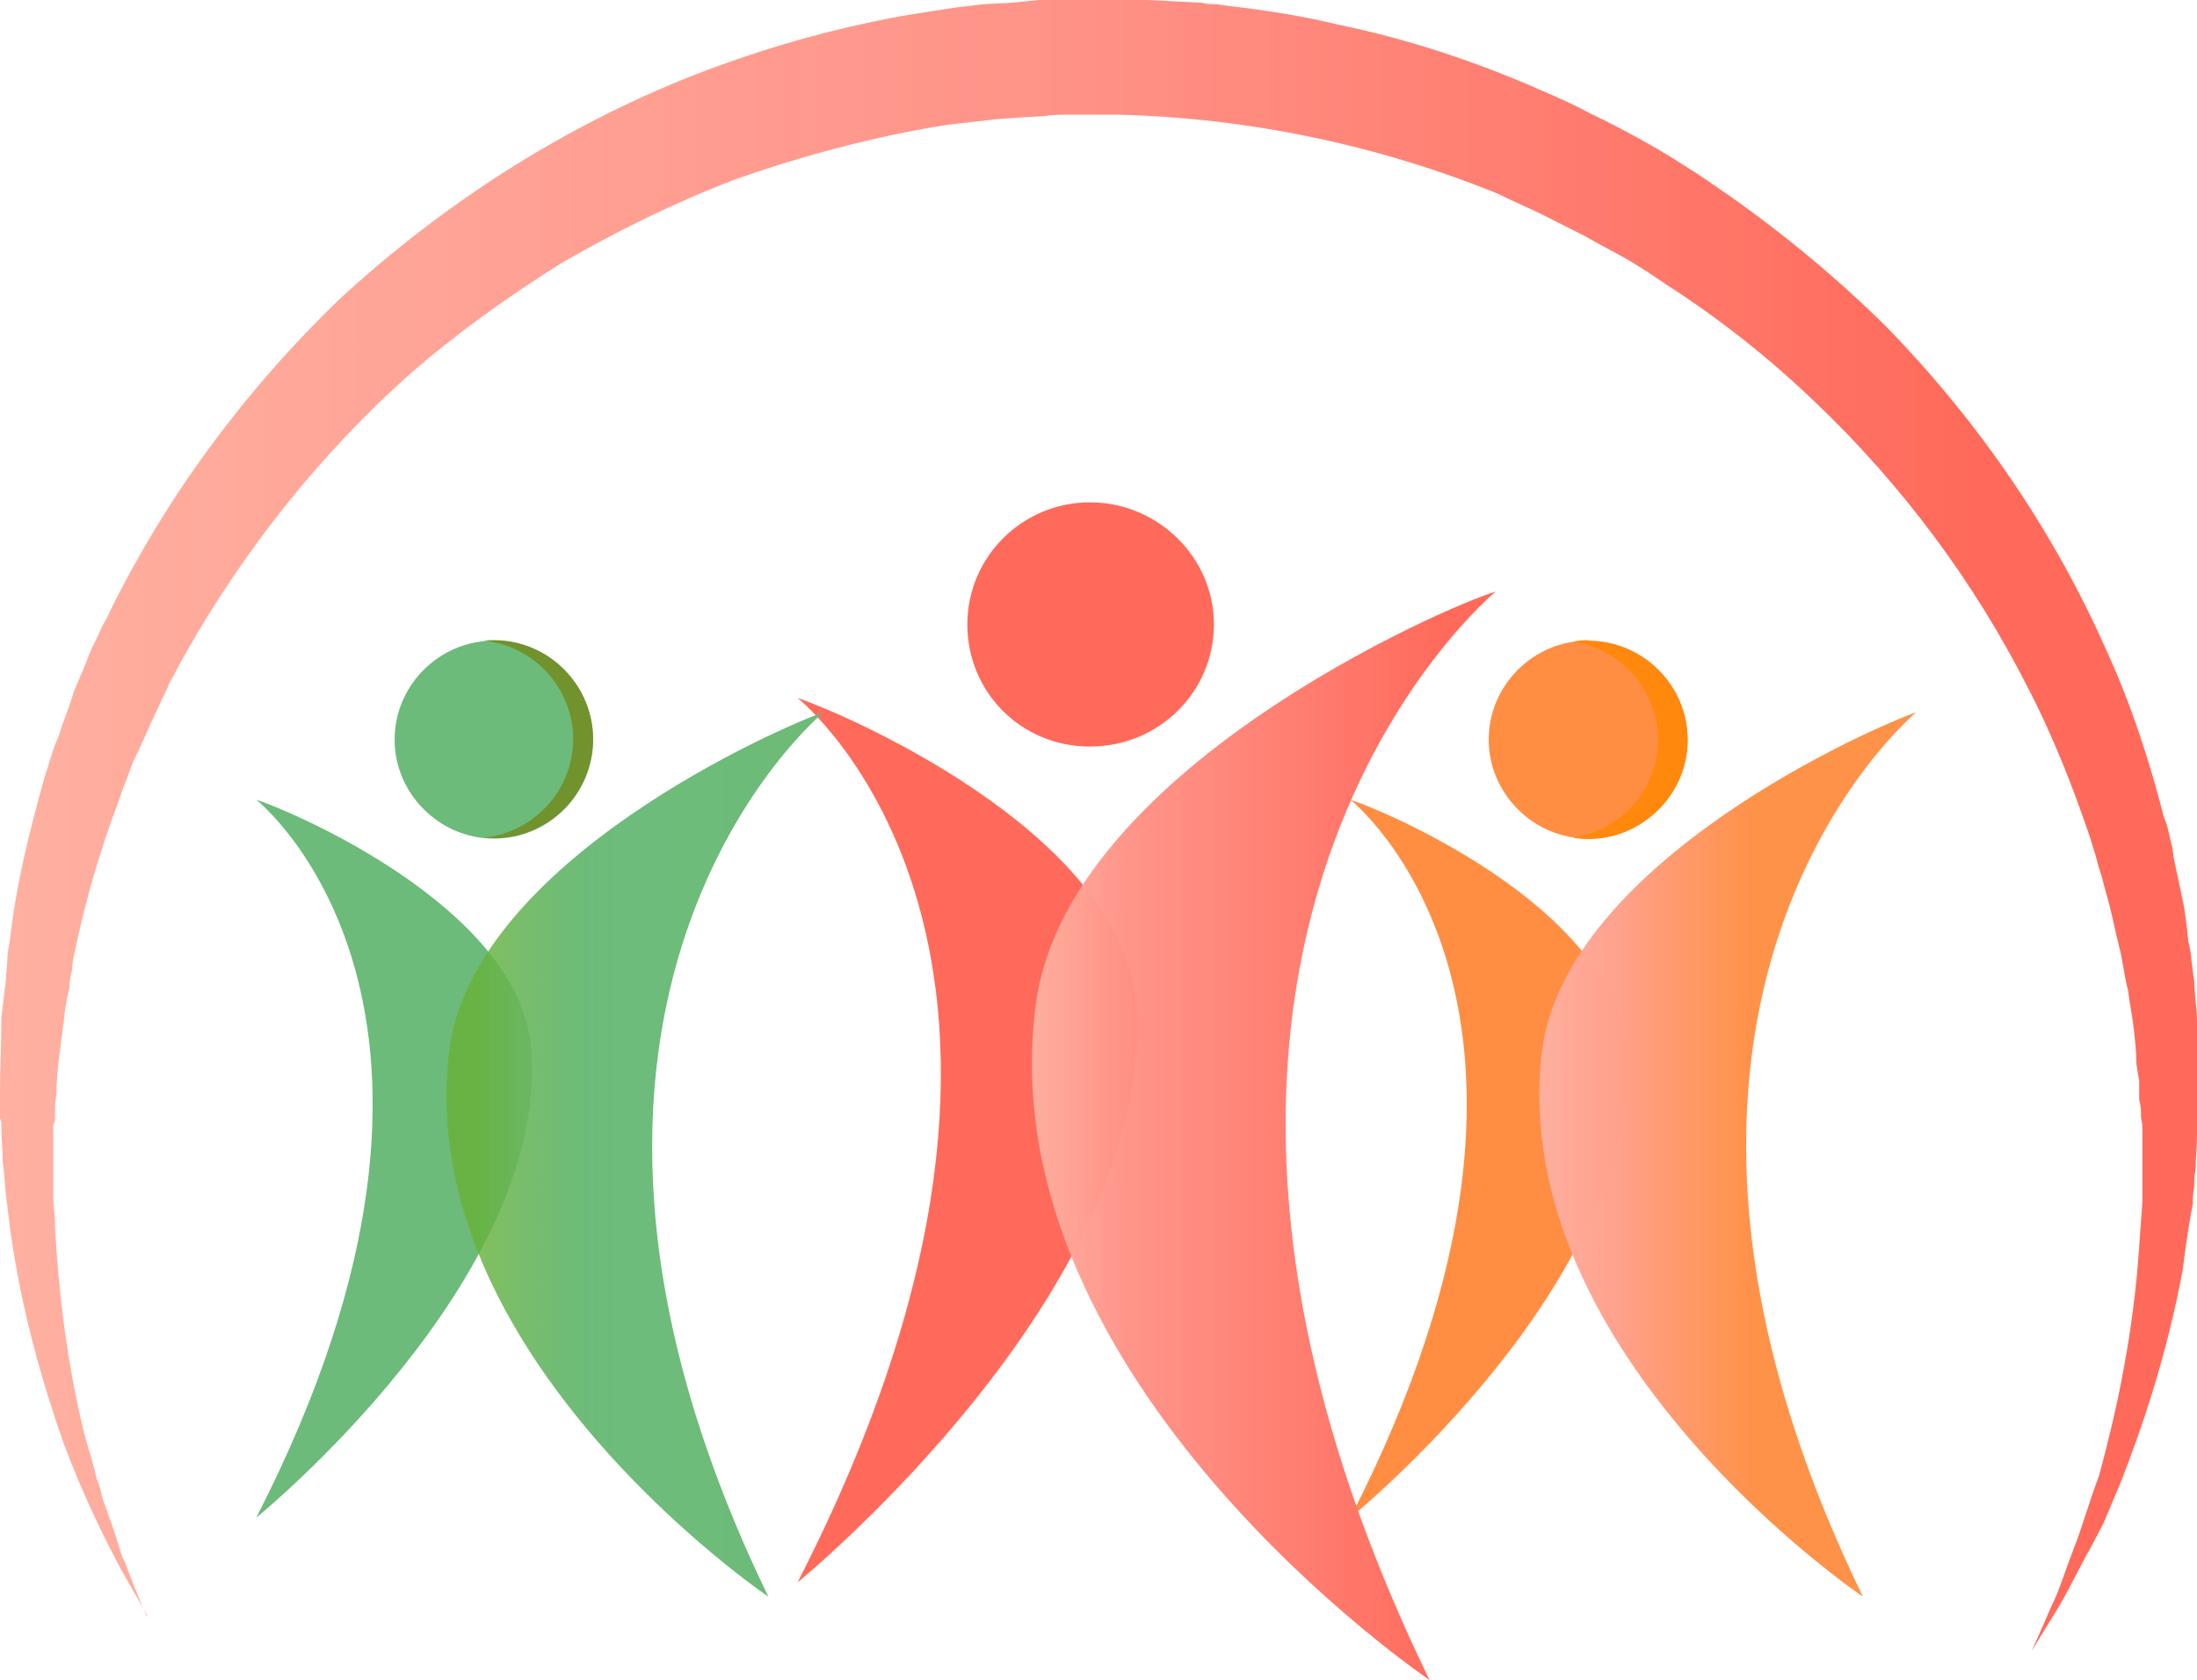 <?xml version="1.0" encoding="UTF-8"?>
<svg id="Capa_1" data-name="Capa 1" xmlns="http://www.w3.org/2000/svg" xmlns:xlink="http://www.w3.org/1999/xlink" viewBox="0 0 47.49 36.32">
  <defs>
    <style>
      .cls-1 {
        fill: #ff6a5a;
      }

      .cls-1, .cls-2, .cls-3, .cls-4, .cls-5, .cls-6, .cls-7, .cls-8, .cls-9 {
        fill-rule: evenodd;
      }

      .cls-2 {
        fill: #6cbb7a;
      }

      .cls-3 {
        fill: #72922d;
      }

      .cls-4 {
        fill: #ff8e43;
      }

      .cls-5 {
        fill: url(#Degradado_sin_nombre_7);
      }

      .cls-6 {
        fill: url(#Degradado_sin_nombre_8);
      }

      .cls-7 {
        fill: url(#Degradado_sin_nombre_10);
      }

      .cls-8 {
        fill: url(#Degradado_sin_nombre_11);
      }

      .cls-9 {
        fill: #ff880d;
      }
    </style>
    <linearGradient id="Degradado_sin_nombre_11" data-name="Degradado sin nombre 11" x1="33.27" y1="24.96" x2="41.42" y2="24.96" gradientUnits="userSpaceOnUse">
      <stop offset="0" stop-color="#ffaf9f" stop-opacity=".99"/>
      <stop offset=".2" stop-color="#ffa08c" stop-opacity=".99"/>
      <stop offset=".57" stop-color="#ff8e43" stop-opacity=".97"/>
    </linearGradient>
    <linearGradient id="Degradado_sin_nombre_10" data-name="Degradado sin nombre 10" x1="22.31" y1="24.55" x2="32.33" y2="24.55" gradientUnits="userSpaceOnUse">
      <stop offset="0" stop-color="#ffaf9f" stop-opacity=".99"/>
      <stop offset=".22" stop-color="#ff9085" stop-opacity=".97"/>
      <stop offset=".9" stop-color="#ff6a5a"/>
    </linearGradient>
    <linearGradient id="Degradado_sin_nombre_8" data-name="Degradado sin nombre 8" x1="0" y1="17.84" x2="47.49" y2="17.84" gradientUnits="userSpaceOnUse">
      <stop offset="0" stop-color="#ffaf9f" stop-opacity=".99"/>
      <stop offset=".47" stop-color="#ff9085" stop-opacity=".97"/>
      <stop offset=".9" stop-color="#ff6a5a"/>
    </linearGradient>
    <linearGradient id="Degradado_sin_nombre_7" data-name="Degradado sin nombre 7" x1="9.65" y1="24.96" x2="17.8" y2="24.96" gradientUnits="userSpaceOnUse">
      <stop offset=".08" stop-color="#66b236" stop-opacity=".8"/>
      <stop offset=".11" stop-color="#67b343" stop-opacity=".84"/>
      <stop offset=".2" stop-color="#69b65b" stop-opacity=".9"/>
      <stop offset=".28" stop-color="#6ab96c" stop-opacity=".95"/>
      <stop offset=".37" stop-color="#6bba76" stop-opacity=".98"/>
      <stop offset=".46" stop-color="#6cbb7a" stop-opacity=".99"/>
      <stop offset=".89" stop-color="#6bba75" stop-opacity=".99"/>
    </linearGradient>
  </defs>
  <path class="cls-2" d="M5.54,17.29s5.66,4.47,0,15.52c0,0,6.35-5.15,5.94-10.15-.25-3.08-5.32-5.18-5.94-5.37h0Z"/>
  <path class="cls-2" d="M12.82,15.99c0,1.18-.96,2.14-2.14,2.14s-2.15-.97-2.15-2.14.96-2.14,2.15-2.14,2.14.97,2.14,2.14h0Z"/>
  <path class="cls-3" d="M10.68,13.84c-.07,0-.14,0-.22.01,1.08.11,1.93,1.03,1.93,2.13s-.85,2.02-1.93,2.13c.07,0,.14.01.22.01,1.18,0,2.14-.97,2.14-2.14s-.96-2.14-2.14-2.14Z"/>
  <path class="cls-4" d="M36.48,15.99c0,1.18-.97,2.14-2.15,2.14s-2.15-.97-2.15-2.14.96-2.14,2.15-2.14,2.15.97,2.15,2.14h0Z"/>
  <path class="cls-9" d="M34.33,13.84c-.11,0-.22.01-.32.03,1.03.16,1.83,1.05,1.83,2.12s-.8,1.96-1.83,2.12c.11.02.21.03.32.03,1.18,0,2.15-.97,2.15-2.14s-.97-2.14-2.15-2.14Z"/>
  <path class="cls-4" d="M29.19,17.29s5.66,4.47,0,15.52c0,0,6.35-5.15,5.94-10.15-.25-3.08-5.32-5.18-5.94-5.37h0Z"/>
  <path class="cls-8" d="M41.42,15.4s-7.44,6.18-1.15,19.12c0,0-7.72-5.21-6.94-11.79.53-4.13,7.25-7.05,8.09-7.33h0Z"/>
  <path class="cls-1" d="M26.24,13.5c0,1.46-1.19,2.64-2.68,2.64s-2.65-1.18-2.65-2.64,1.19-2.64,2.65-2.64,2.68,1.18,2.68,2.64h0Z"/>
  <path class="cls-1" d="M17.24,15.09s6.97,5.52,0,19.12c0,0,7.8-6.36,7.31-12.51-.28-3.76-6.53-6.36-7.31-6.61h0Z"/>
  <path class="cls-7" d="M32.33,12.79s-9.18,7.57-1.43,23.53c0,0-9.52-6.43-8.52-14.53.59-5.09,8.89-8.69,9.95-9h0Z"/>
  <path class="cls-6" d="M3.18,34.92s-.19-.34-.53-.93c-.34-.63-.81-1.55-1.28-2.8-.43-1.24-.9-2.79-1.15-4.62-.03-.25-.06-.47-.09-.72-.03-.24-.03-.49-.07-.71,0-.25-.03-.5-.03-.78v-.09l-.03-.1v-.56c0-.53.03-1.06.03-1.61.03-.28.07-.56.1-.84,0-.15.03-.28.03-.43,0-.13.03-.28.06-.44.12-1.12.41-2.3.75-3.51.06-.16.09-.31.15-.47.03-.12.1-.28.16-.43.09-.31.22-.59.31-.91.13-.31.25-.59.37-.9.07-.16.16-.31.22-.47.06-.12.16-.28.22-.43,1.18-2.39,2.87-4.72,4.98-6.74,1.09-1,2.28-1.92,3.55-2.73,1.28-.81,2.65-1.52,4.08-2.08,1.44-.56,2.96-1,4.52-1.28.19-.03.37-.06.56-.09l.59-.09.59-.07.6-.03.59-.06c.19,0,.37,0,.56-.03h1.21c.38.03.72.03,1.16.06l.59.03c.09.03.18.03.31.03l.28.04c.78.09,1.56.21,2.34.4,1.52.31,3.02.81,4.42,1.43.37.16.71.31,1.06.5.34.16.68.34,1.03.53.34.19.65.37.99.59.31.19.62.41.94.63,1.24.87,2.39,1.83,3.42,2.85,2.06,2.11,3.65,4.5,4.73,6.93.56,1.21.96,2.45,1.27,3.66.07.16.1.31.13.44l.06.25.03.22c.06.31.13.59.19.9.06.28.09.59.12.87.03.16.07.31.07.44.03.15.03.31.06.43,0,.28.06.59.06.88s.03.56.03.84v1.52l-.03.1c0,.24-.03.49-.03.74-.03.13-.03.25-.03.38-.03.12-.03.25-.03.37-.1.5-.16.97-.22,1.43-.34,1.83-.87,3.39-1.34,4.59-.13.31-.25.59-.37.88-.13.24-.25.49-.38.71-.25.47-.43.84-.62,1.15-.37.6-.56.91-.56.91,0,0,.15-.31.43-.97.16-.31.28-.71.47-1.21.19-.47.34-1.03.56-1.61.34-1.24.69-2.8.84-4.56.03-.44.07-.9.1-1.37v-1.64s0,.03,0,0l-.03-.19c0-.12,0-.25-.04-.37v-.41l-.03-.18-.03-.19c0-.25-.03-.53-.06-.78-.03-.28-.09-.53-.12-.81-.07-.25-.1-.53-.16-.81-.06-.25-.13-.53-.19-.81s-.15-.56-.22-.84l-.06-.19-.06-.22c-.03-.12-.09-.28-.12-.4-.38-1.12-.81-2.23-1.38-3.32-1.12-2.2-2.67-4.32-4.6-6.15-.97-.93-2.03-1.77-3.18-2.51-.28-.19-.56-.38-.87-.56-.28-.16-.6-.32-.91-.5-.31-.16-.62-.31-.93-.47-.31-.15-.62-.28-.94-.44-2.58-1.05-5.38-1.64-8.21-1.71h-.43s.03,0,0,0h-.63c-.18,0-.37,0-.53.03l-.53.03-.53.04-.53.06-.52.06c-.19.03-.35.06-.53.09-1.37.25-2.75.63-4.05,1.09-1.31.5-2.56,1.12-3.74,1.8-1.15.72-2.27,1.52-3.27,2.39-1.99,1.77-3.61,3.85-4.83,5.99-.06.12-.15.25-.22.4-.06.13-.15.25-.21.41-.13.28-.25.53-.38.81-.12.28-.25.56-.37.81-.06.15-.1.28-.16.43-.06.13-.09.25-.15.41-.41,1.09-.72,2.17-.94,3.23-.03.12-.06.28-.06.4-.03.13-.06.25-.06.41-.07.25-.1.5-.13.78-.06.5-.15.99-.15,1.52-.03.13-.03.25-.03.38v.18l-.04.1v.03s0-.03,0,0v1.46c0,.22.04.47.04.69.09,1.77.34,3.32.65,4.56.09.31.19.62.25.9.06.12.09.28.12.4.03.13.1.25.13.38.09.22.15.43.22.65.03.1.06.19.09.28.06.1.09.19.12.28.25.66.41,1,.41,1h0Z"/>
  <path class="cls-5" d="M17.8,15.4s-7.47,6.18-1.19,19.12c0,0-7.71-5.21-6.9-11.79.5-4.13,7.25-7.05,8.09-7.33h0Z"/>
</svg>
